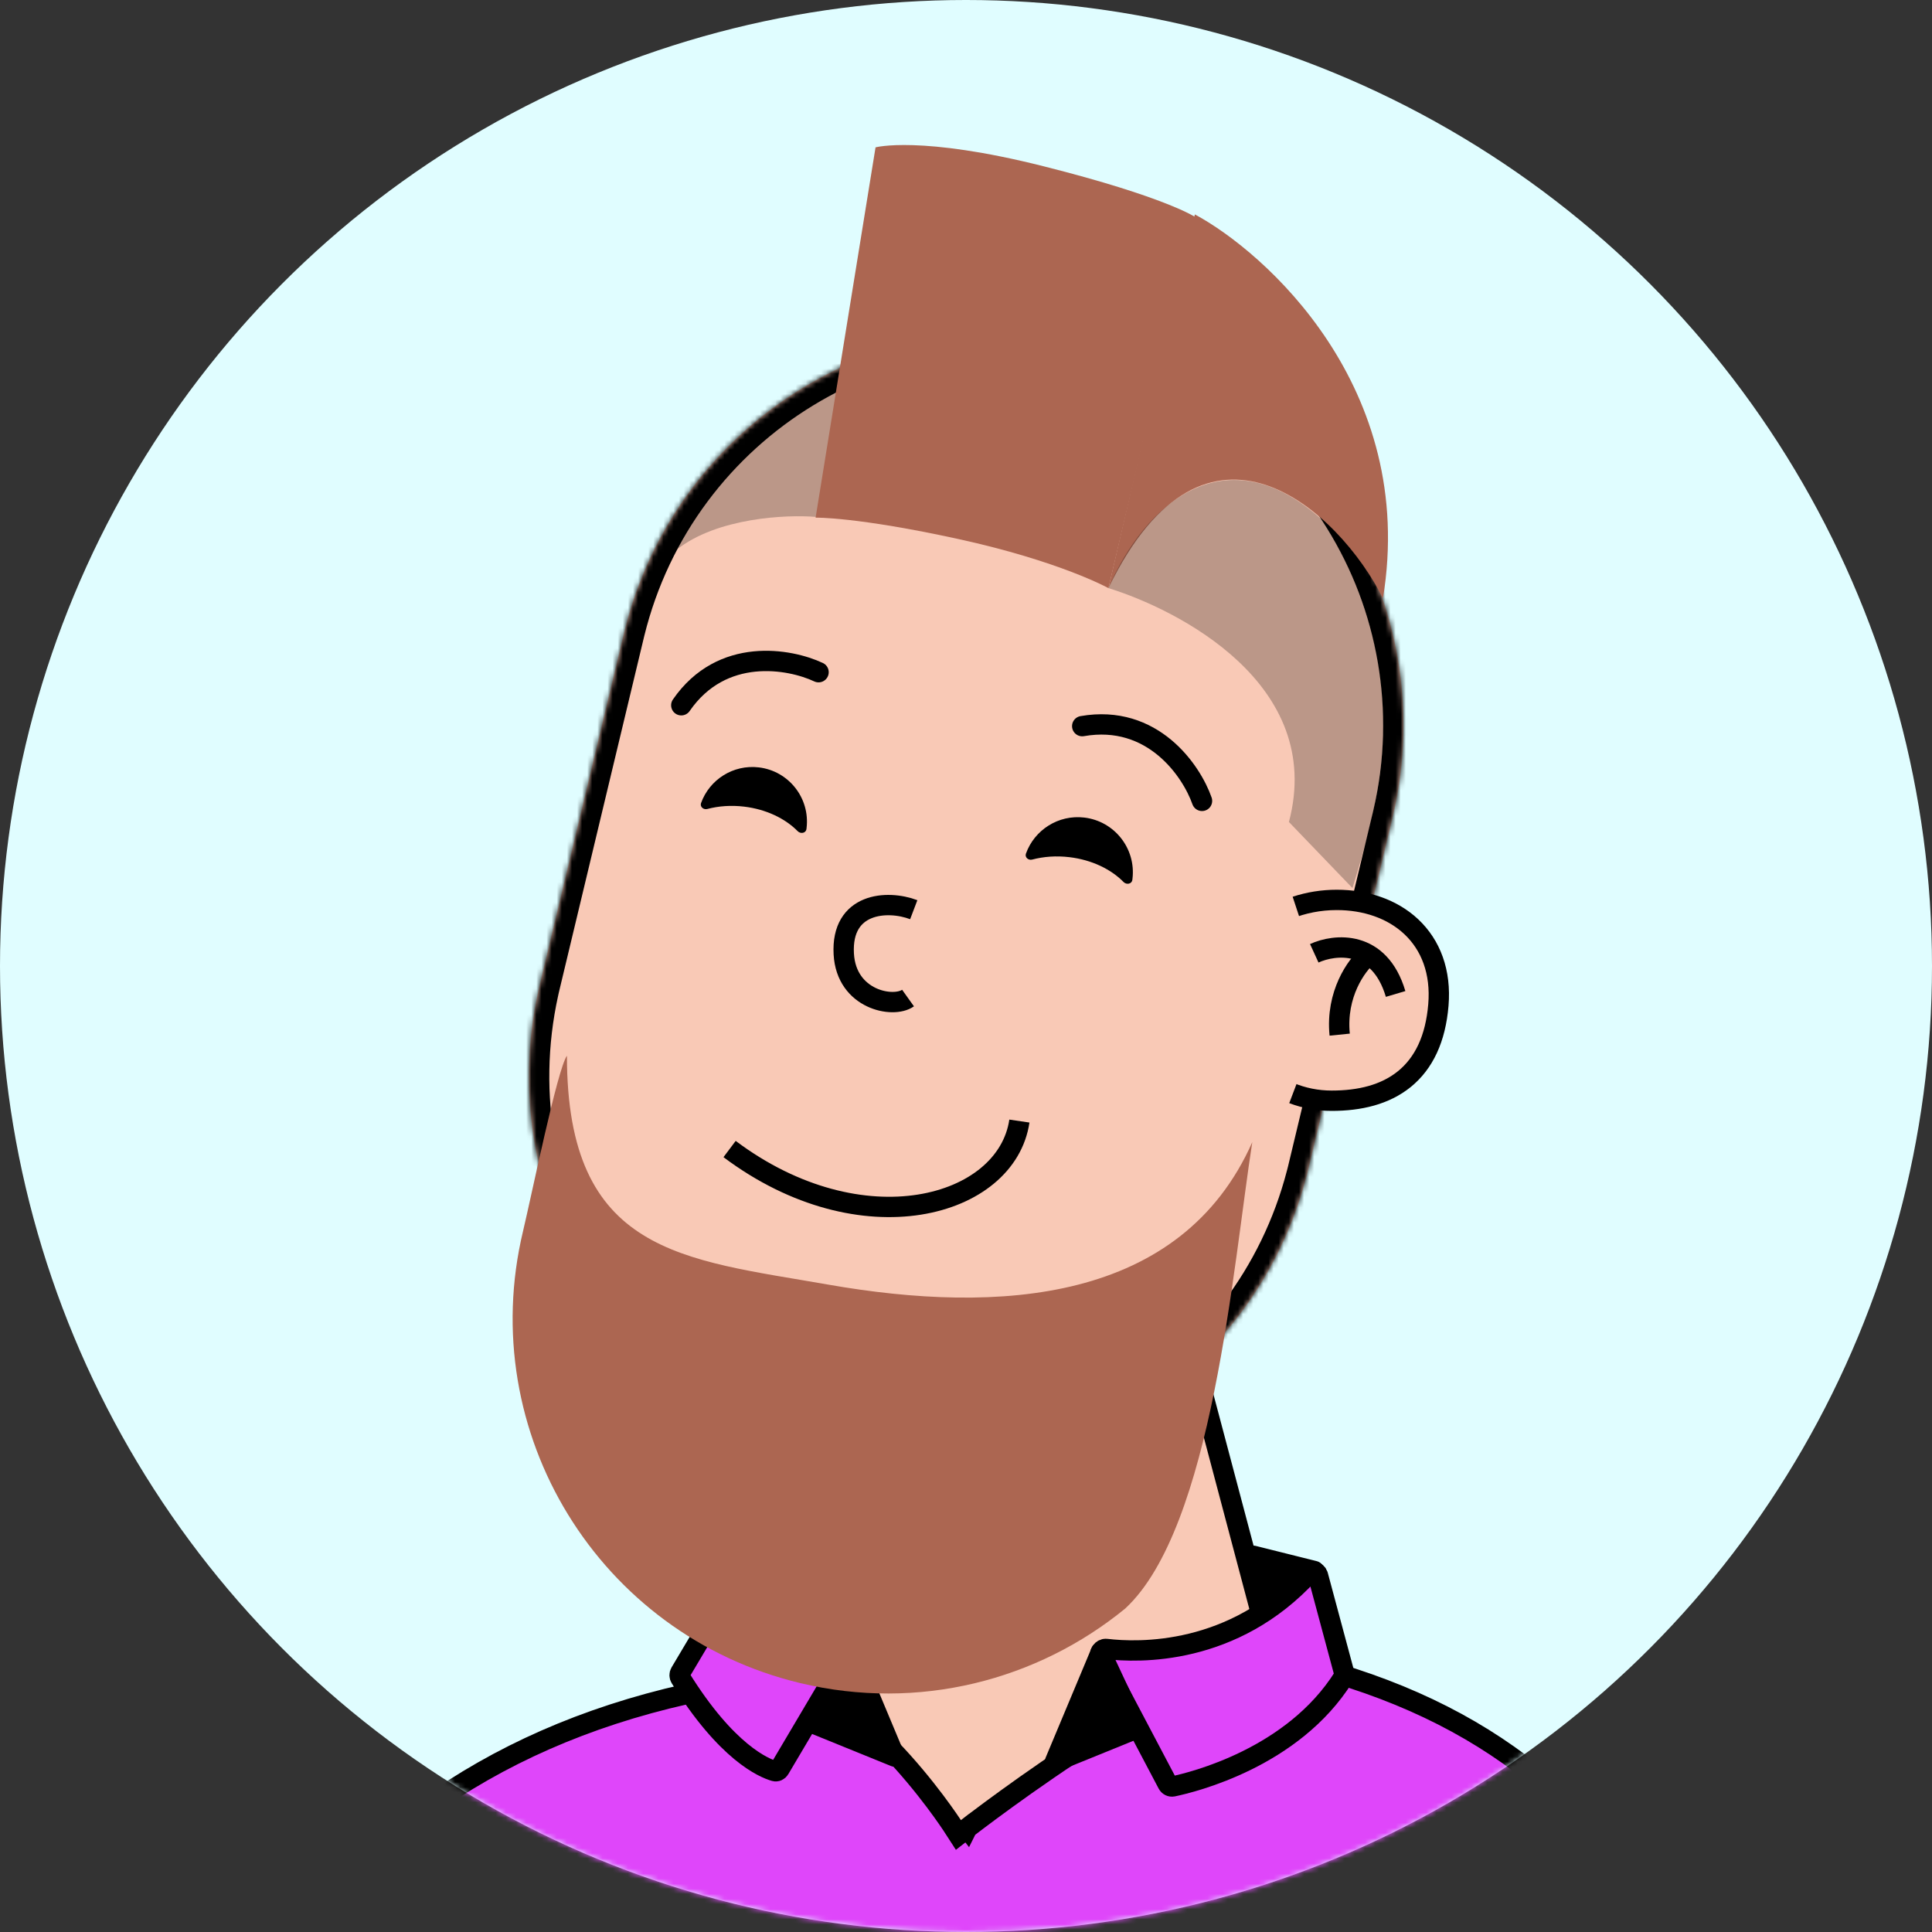 <?xml version="1.0" encoding="UTF-8"?> <svg xmlns="http://www.w3.org/2000/svg" width="380" height="380" viewBox="0 0 380 380" fill="none"><rect x="0" y="0" width="380" height="380" fill="#333333" stroke="none"/> <circle r="190" transform="matrix(-1 0 0 1 190 190)" fill="#E0FDFF"></circle> <mask id="mask0_65_1440" style="mask-type:alpha" maskUnits="userSpaceOnUse" x="0" y="0" width="380" height="380"> <circle r="190" transform="matrix(-1 0 0 1 190 190)" fill="#FFEDEF"></circle> </mask> <g mask="url(#mask0_65_1440)"> <g clip-path="url(#clip0_65_1440)"> <path d="M136 362.5C150.4 342.5 161.667 303.834 163 284.5L231.5 255L260 362.5H136Z" fill="#F9C9B6" stroke="black" stroke-width="4"></path> <mask id="mask1_65_1440" style="mask-type:alpha" maskUnits="userSpaceOnUse" x="136" y="255" width="124" height="118"> <path d="M136 372.5C150.4 352.5 161.667 303.834 163 284.5L231.5 255L260 372.5H136Z" fill="#AC6651"></path> </mask> <g mask="url(#mask1_65_1440)"> <g style="mix-blend-mode:multiply"> <ellipse rx="59" ry="54" transform="matrix(-1 0 0 1 166 253)" fill="black"></ellipse> </g> </g> <mask id="path-6-inside-1_65_1440" fill="white"> <path fill-rule="evenodd" clip-rule="evenodd" d="M106.114 193.917C106.141 193.801 106.169 193.685 106.197 193.569C106.224 193.454 106.252 193.338 106.281 193.222L122.677 124.786C122.694 124.718 122.71 124.65 122.726 124.582C122.742 124.514 122.758 124.446 122.775 124.379L122.848 124.075L122.849 124.076C133.067 82.631 174.844 57.147 216.418 67.108C257.992 77.069 283.685 118.717 274.012 160.293L274.014 160.293L257.022 231.211L257.008 231.208C246.406 272.112 204.938 297.149 163.671 287.261C122.403 277.374 96.784 236.264 105.869 194.996L105.856 194.993L106.114 193.917Z"></path> </mask> <path fill-rule="evenodd" clip-rule="evenodd" d="M106.114 193.917C106.141 193.801 106.169 193.685 106.197 193.569C106.224 193.454 106.252 193.338 106.281 193.222L122.677 124.786C122.694 124.718 122.71 124.65 122.726 124.582C122.742 124.514 122.758 124.446 122.775 124.379L122.848 124.075L122.849 124.076C133.067 82.631 174.844 57.147 216.418 67.108C257.992 77.069 283.685 118.717 274.012 160.293L274.014 160.293L257.022 231.211L257.008 231.208C246.406 272.112 204.938 297.149 163.671 287.261C122.403 277.374 96.784 236.264 105.869 194.996L105.856 194.993L106.114 193.917Z" fill="#F9C9B6"></path> <path d="M106.114 193.917L110.008 194.831L110.006 194.84L110.004 194.849L106.114 193.917ZM106.281 193.222L110.17 194.154L110.168 194.163L110.166 194.172L106.281 193.222ZM122.677 124.786L126.57 125.708L126.567 125.718L122.677 124.786ZM122.775 124.379L126.665 125.311L126.662 125.321L122.775 124.379ZM122.848 124.075L118.958 123.143L119.889 119.255L123.778 120.185L122.848 124.075ZM122.849 124.076L126.733 125.033L125.782 128.89L121.919 127.966L122.849 124.076ZM216.418 67.108L217.35 63.218L216.418 67.108ZM274.012 160.293L273.078 164.182L269.216 163.255L270.116 159.386L274.012 160.293ZM274.014 160.293L274.948 156.404L278.835 157.337L277.904 161.225L274.014 160.293ZM257.022 231.211L260.912 232.143L259.98 236.035L256.089 235.101L257.022 231.211ZM257.008 231.208L253.136 230.204L254.122 226.401L257.942 227.318L257.008 231.208ZM163.671 287.261L164.603 283.371H164.603L163.671 287.261ZM105.869 194.996L106.8 191.106L110.619 192.021L109.775 195.856L105.869 194.996ZM105.856 194.993L104.925 198.883L101.034 197.951L101.966 194.061L105.856 194.993ZM102.22 193.002C102.249 192.881 102.278 192.759 102.307 192.637L110.086 194.502C110.06 194.611 110.034 194.721 110.008 194.831L102.22 193.002ZM102.307 192.637C102.336 192.516 102.365 192.395 102.395 192.273L110.166 194.172C110.139 194.281 110.113 194.391 110.086 194.502L102.307 192.637ZM126.567 125.718L110.17 194.154L102.391 192.29L118.788 123.854L126.567 125.718ZM118.785 123.863C118.802 123.793 118.819 123.722 118.836 123.65L126.616 125.514C126.6 125.578 126.585 125.643 126.57 125.708L118.785 123.863ZM118.836 123.65C118.853 123.579 118.87 123.508 118.887 123.436L126.662 125.321C126.647 125.385 126.631 125.449 126.616 125.514L118.836 123.65ZM126.738 125.007L126.665 125.311L118.885 123.447L118.958 123.143L126.738 125.007ZM121.919 127.966L121.917 127.966L123.778 120.185L123.779 120.185L121.919 127.966ZM118.965 123.118C129.709 79.54 173.636 52.745 217.35 63.218L215.486 70.998C176.051 61.55 136.425 85.722 126.733 125.033L118.965 123.118ZM217.35 63.218C261.064 73.692 288.078 117.484 277.908 161.199L270.116 159.386C279.291 119.951 254.92 80.446 215.486 70.998L217.35 63.218ZM273.08 164.183L273.078 164.182L274.946 156.403L274.948 156.404L273.08 164.183ZM253.132 230.279L270.124 159.361L277.904 161.225L260.912 232.143L253.132 230.279ZM257.942 227.318L257.956 227.322L256.089 235.101L256.075 235.097L257.942 227.318ZM260.88 232.211C249.732 275.223 206.131 301.548 162.739 291.151L164.603 283.371C203.746 292.75 243.08 269.002 253.136 230.204L260.88 232.211ZM162.739 291.151C119.347 280.755 92.409 237.53 101.962 194.136L109.775 195.856C101.158 234.999 125.459 273.993 164.603 283.371L162.739 291.151ZM106.788 191.103L106.8 191.106L104.937 198.886L104.925 198.883L106.788 191.103ZM110.004 194.849L109.746 195.925L101.966 194.061L102.224 192.985L110.004 194.849Z" fill="black" mask="url(#path-6-inside-1_65_1440)"></path> </g> <path d="M200.5 220.5C198 237.5 169.5 245.5 143.5 226" stroke="black" stroke-width="4"></path> <path d="M161 132.214C155.333 129.548 142 127.114 134 138.714" stroke="black" stroke-width="4" stroke-linecap="round"></path> <path d="M236.421 157.521C234.35 151.61 226.739 140.396 212.858 142.822" stroke="black" stroke-width="4" stroke-linecap="round"></path> <path opacity="0.25" d="M133.014 108.176C141.014 101.776 154.847 101.176 160.514 101.676L168.514 75.176C154.914 78.376 136.514 99.176 133.014 108.176Z" fill="black"></path> <path d="M235.208 42.764C235.208 42.764 229.47 38.802 205.254 32.701C181.037 26.6 172.208 28.983 172.208 28.983L160.419 101.815C160.419 101.815 168.458 101.642 188.452 106.009C208.445 110.375 218.014 115.675 218.014 115.675L235.208 42.764Z" fill="#AC6651"></path> <path d="M272.015 117.676C278.815 76.076 248.681 49.509 235.015 42.176L218.015 115.676C237.215 76.076 263.348 100.509 272.015 117.676Z" fill="#AC6651"></path> <path opacity="0.25" d="M253.515 161.675C260.715 134.475 231.515 119.842 218.015 115.675C225.015 99.341 241.015 84.675 260.515 102.676C278.515 133.175 271.515 156.676 266.014 174.675L253.515 161.675Z" fill="black"></path> <path fill-rule="evenodd" clip-rule="evenodd" d="M222.713 173.073C222.599 173.886 221.566 174.067 220.991 173.481C218.526 170.965 214.736 169.116 210.337 168.594C207.742 168.285 205.246 168.475 203.021 169.066C202.267 169.266 201.526 168.629 201.79 167.895C203.455 163.25 208.155 160.196 213.264 160.803C219.206 161.509 223.45 166.898 222.744 172.839C222.734 172.917 222.724 172.995 222.713 173.073Z" fill="black"></path> <path fill-rule="evenodd" clip-rule="evenodd" d="M158.615 163.073C158.502 163.886 157.469 164.067 156.894 163.482C154.451 160.996 150.702 159.17 146.352 158.653C143.787 158.348 141.32 158.535 139.12 159.117C138.366 159.316 137.625 158.679 137.889 157.946C139.544 153.352 144.196 150.335 149.252 150.935C155.138 151.635 159.342 156.973 158.643 162.859C158.634 162.93 158.625 163.002 158.615 163.073Z" fill="black"></path> <path d="M179.723 178.926C174.503 176.94 165.399 177.54 165.96 187.639C166.458 196.615 175.667 198.397 178.6 196.304" stroke="black" stroke-width="4"></path> <path d="M255.5 180.176C257.83 179.408 260.345 179 262.92 179C273.413 179 281.92 185.5 280.92 197.5C279.878 210 272.413 214.5 261.92 214.5C260.752 214.5 259.609 214.397 258.5 214.201C257.289 213.987 256.119 213.661 255 213.235" stroke="black" stroke-width="8"></path> <path d="M254.5 213.036C256.78 213.979 259.287 214.5 261.92 214.5C272.413 214.5 279.878 210 280.92 197.5C281.92 185.5 273.413 179 262.92 179C259.783 179 256.733 179.606 254 180.73L254.5 213.036Z" fill="#F9C9B6"></path> <path d="M258.5 187.5C262.5 185.667 271.3 184.7 274.5 195.5" stroke="black" stroke-width="4"></path> <path d="M269 188C266.833 189.833 262.7 195.5 263.5 203.5" stroke="black" stroke-width="4"></path> <path d="M190.229 359.578C190.229 359.578 190.229 359.578 189 358L190.229 359.578L188.507 360.919L187.321 359.087L187.321 359.087L187.319 359.084L187.31 359.07L187.269 359.007C187.258 358.99 187.245 358.971 187.231 358.949C187.197 358.897 187.153 358.832 187.1 358.753C186.95 358.528 186.725 358.195 186.43 357.77C185.842 356.919 184.977 355.702 183.882 354.246C181.688 351.332 178.584 347.482 174.929 343.718C171.263 339.945 167.102 336.318 162.802 333.793C158.486 331.26 154.223 329.949 150.267 330.483C107.829 336.205 76.598 355.002 56.326 383.001H329.625C313.326 353.659 290.142 334.983 252.555 326.413C250.954 326.047 248.776 326.158 246.053 326.791C243.358 327.418 240.285 328.519 236.972 329.976C230.345 332.889 222.948 337.136 215.996 341.536C209.055 345.93 202.61 350.443 197.896 353.86C195.541 355.567 193.621 357 192.291 358.004C191.626 358.506 191.109 358.901 190.759 359.169C190.584 359.304 190.45 359.407 190.361 359.475L190.261 359.553L190.236 359.572L190.23 359.577L190.229 359.578Z" fill="#DF46FA" stroke="black" stroke-width="4"></path> <path d="M264.387 329.085L259.221 309.853C259.011 309.074 258.004 308.854 257.46 309.449C242.597 325.714 223.84 325.076 217.615 324.33C216.77 324.228 216.108 325.153 216.505 325.906L229.662 350.859C229.864 351.241 230.276 351.452 230.7 351.364C234.648 350.541 254.323 345.732 264.271 329.867C264.417 329.635 264.458 329.35 264.387 329.085Z" fill="#DF46FA" stroke="black" stroke-width="4"></path> <path d="M133.805 328.981L145.385 309.499C145.778 308.837 146.747 308.848 147.166 309.494C152.903 318.33 162.798 322.4 166.258 323.602C166.88 323.819 167.165 324.558 166.829 325.125L153.327 347.94C153.125 348.281 152.745 348.465 152.364 348.357C150.229 347.749 142.904 344.685 133.818 330.021C133.622 329.706 133.615 329.3 133.805 328.981Z" fill="#DF46FA" stroke="black" stroke-width="4"></path> <path d="M207.5 346.5L216.5 325L223.5 340L207.5 346.5Z" fill="black" stroke="black" stroke-width="4" stroke-linejoin="round"></path> <path d="M176 345.5L167 324L160 339L176 345.5Z" fill="black" stroke="black" stroke-width="4" stroke-linejoin="round"></path> <path d="M246.5 306L258.5 309L248.5 315.5L246.5 306Z" fill="black" stroke="black" stroke-width="4" stroke-linejoin="round"></path> <path d="M157 306L146 309L153 315.5L157 306Z" fill="black" stroke="black" stroke-width="4" stroke-linejoin="round"></path> <path d="M102.874 242.154C93.385 281.758 117.799 321.556 157.403 331.045C180.71 336.629 204.084 330.471 221.308 316.386C238.5 300.5 242.5 249 246.308 224.649C232.308 256.15 196.684 258.595 162.808 252.651C134.308 247.65 111.509 246.65 111.509 207.65C109.624 210.266 104.531 235.237 102.874 242.154Z" fill="#AC6651"></path> </g> <defs> <clipPath id="clip0_65_1440"> <rect width="200" height="320" fill="white" transform="matrix(-1 0 0 1 290 43)"></rect> </clipPath> </defs> </svg> 